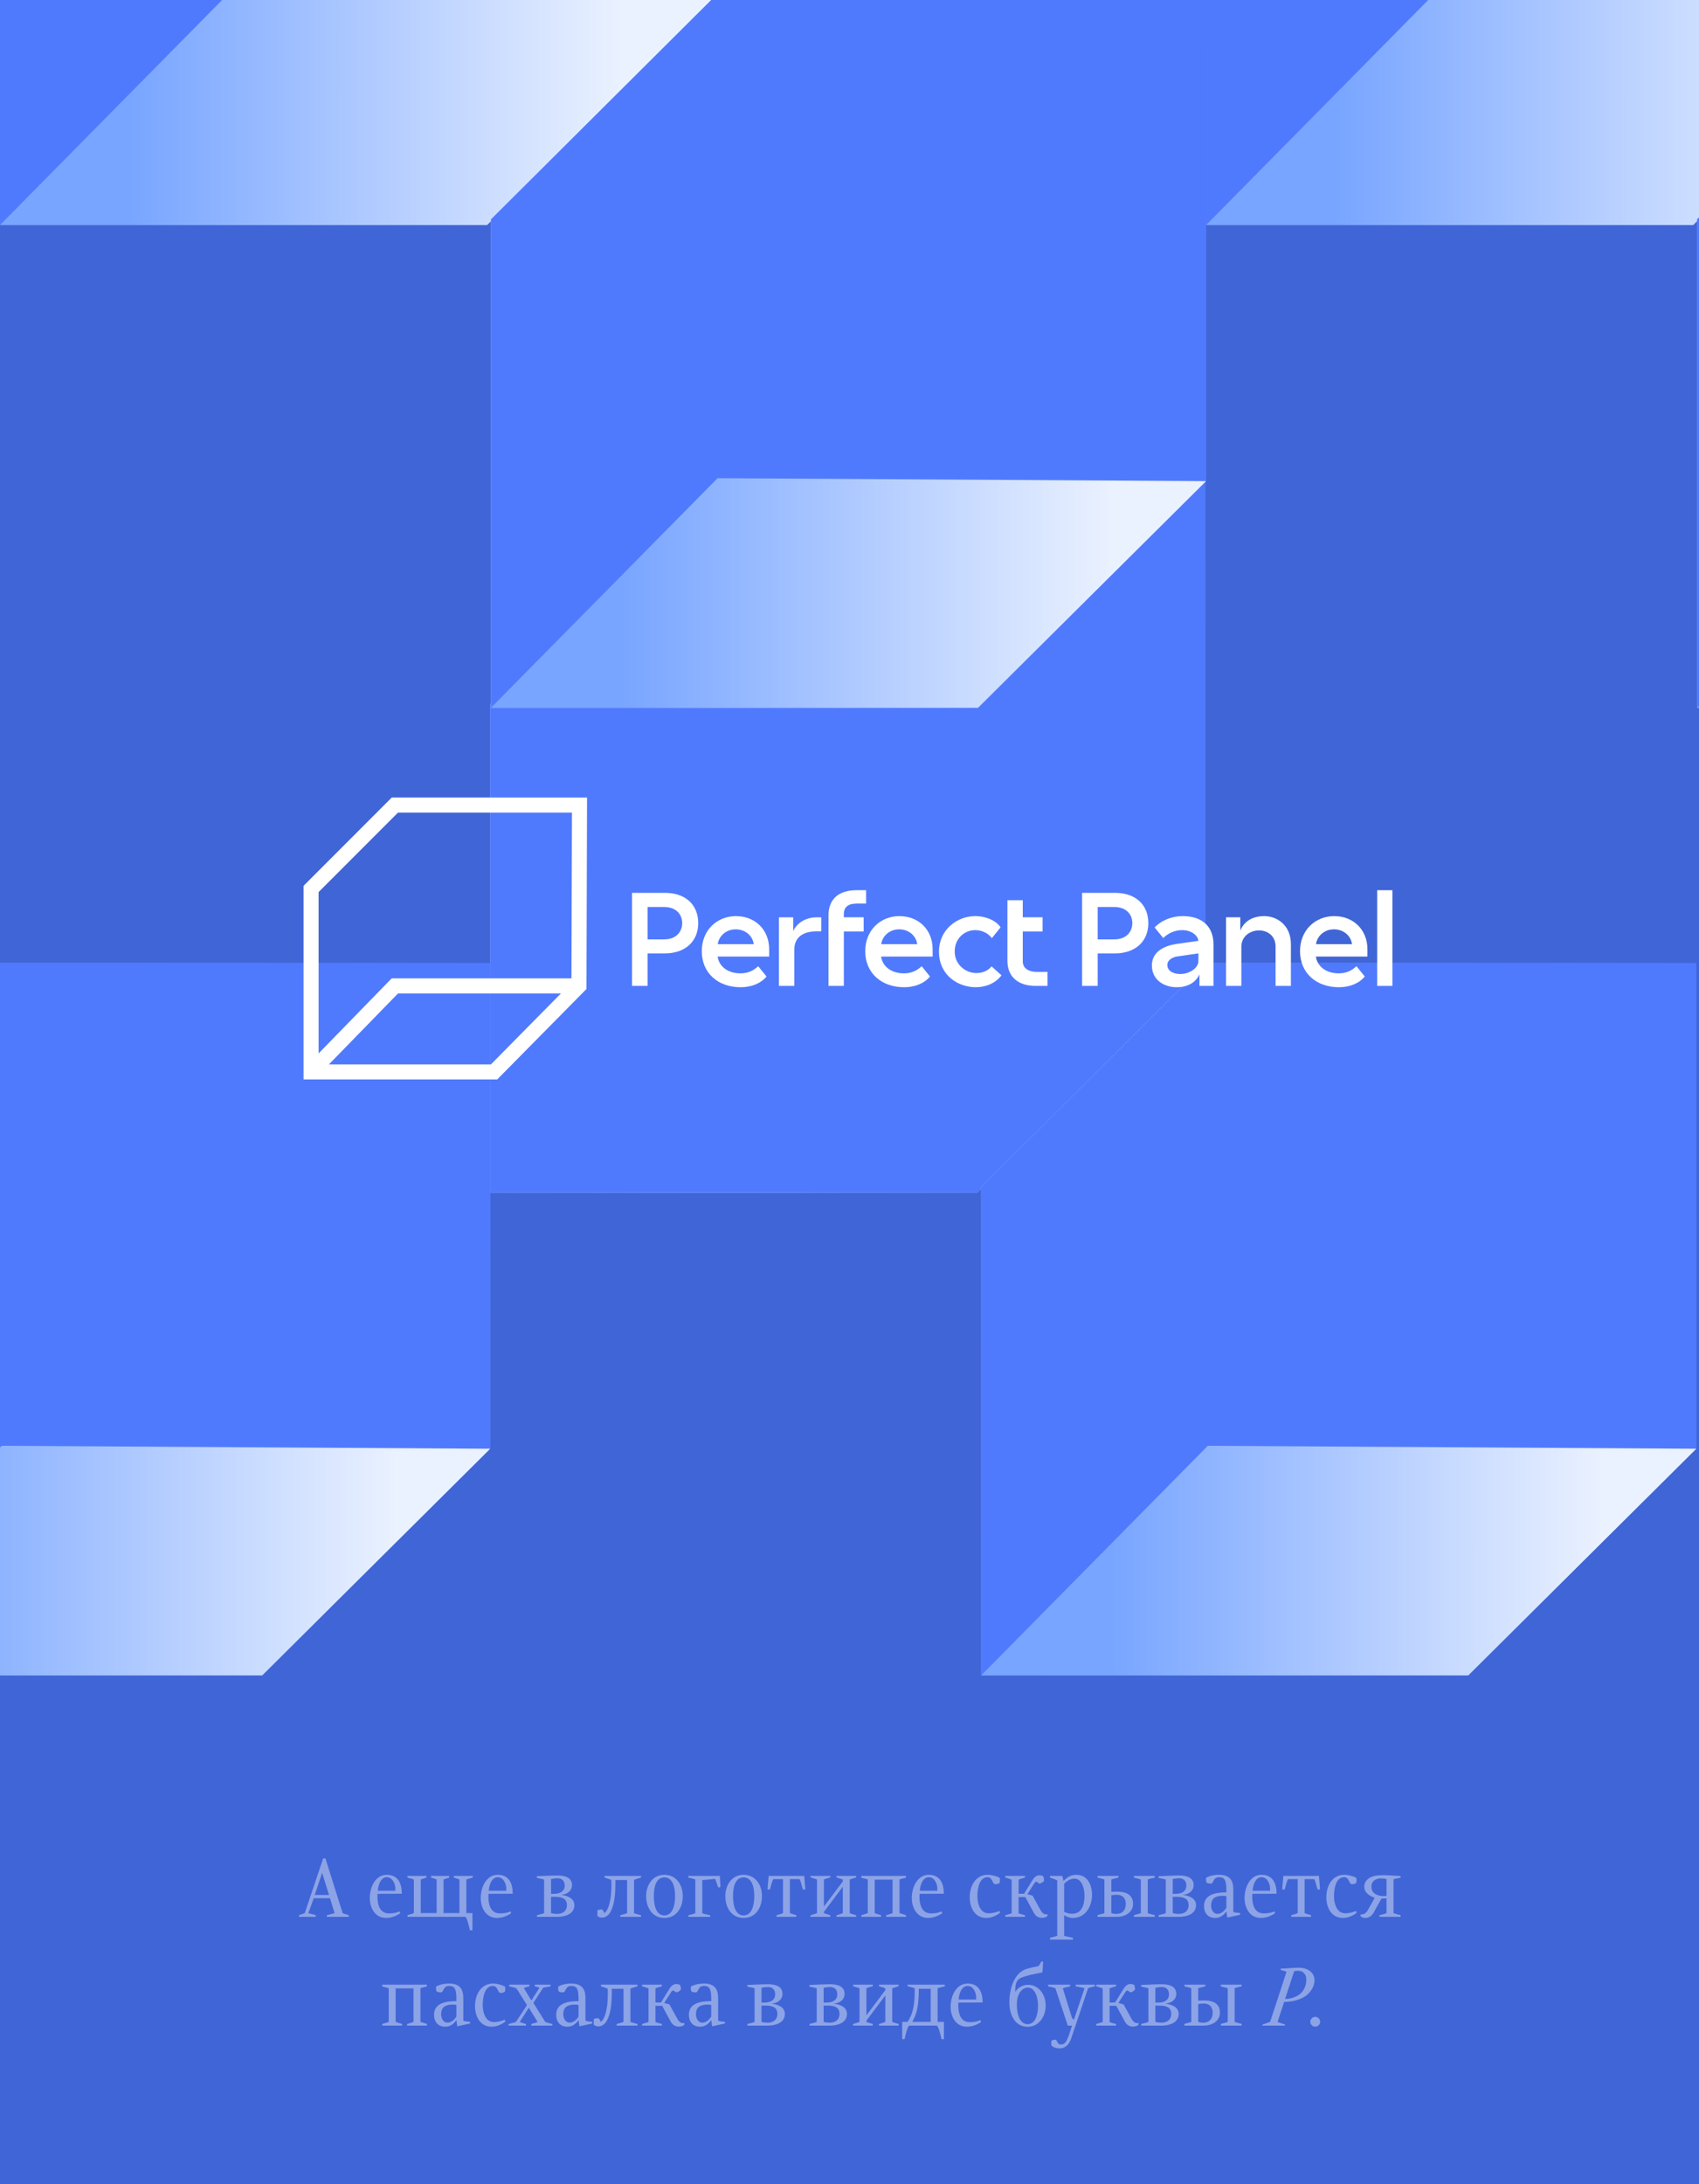 <svg width="375" height="482" viewBox="0 0 375 482" fill="none" xmlns="http://www.w3.org/2000/svg">
<rect x="0" y="0" width="375" height="482" fill="#333333" stroke="none"/>
<g clip-path="url(#clip0_437_227)">
<rect width="375" height="482" fill="#4065D6"/>
<path d="M107.507 49.66L157.835 -0.461L157.835 -107.525L49.61 -107.525L0 -58.119L0 49.66L107.507 49.66Z" fill="url(#paint0_angular_437_227)"/>
<path d="M107.507 49.66L157.835 -0.461L157.835 -107.525L49.61 -107.525L0 -58.119L0 49.66L107.507 49.66Z" fill="#507AFD"/>
<path d="M50.014 -1.001L157.835 -0.352L107.497 49.662H0L50.014 -1.001Z" fill="url(#paint1_linear_437_227)"/>
<path d="M373.712 49.66L424.04 -0.461L424.04 -107.525L315.815 -107.525L266.205 -58.119L266.205 49.66L373.712 49.66Z" fill="url(#paint2_angular_437_227)"/>
<path d="M373.712 49.66L424.04 -0.461L424.04 -107.525L315.815 -107.525L266.205 -58.119L266.205 49.66L373.712 49.66Z" fill="#507AFD"/>
<path d="M316.219 -1.001L424.04 -0.352L373.702 49.662H266.205L316.219 -1.001Z" fill="url(#paint3_linear_437_227)"/>
<path d="M215.712 263.186L266.04 213.065L266.04 106L157.815 106L108.205 155.406L108.205 263.186L215.712 263.186Z" fill="url(#paint4_angular_437_227)"/>
<path d="M215.712 263.186L266.04 213.065L266.04 106L157.815 106L108.205 155.406L108.205 263.186L215.712 263.186Z" fill="#507AFD"/>
<path d="M215.877 156.184L266.205 106.063L266.205 -1.002L157.98 -1.002L108.37 48.404L108.37 156.184L215.877 156.184Z" fill="url(#paint5_angular_437_227)"/>
<path d="M215.877 156.184L266.205 106.063L266.205 -1.002L157.98 -1.002L108.37 48.404L108.37 156.184L215.877 156.184Z" fill="#507AFD"/>
<path d="M158.384 105.521L266.205 106.171L215.867 156.185H108.37L158.384 105.521Z" fill="url(#paint6_linear_437_227)"/>
<path d="M57.877 369.709L108.205 319.588L108.205 212.524L-0.02 212.524L-49.63 261.929L-49.63 369.709L57.877 369.709Z" fill="url(#paint7_angular_437_227)"/>
<path d="M57.877 369.709L108.205 319.588L108.205 212.524L-0.02 212.524L-49.63 261.929L-49.63 369.709L57.877 369.709Z" fill="#507AFD"/>
<path d="M0.384 319.047L108.205 319.696L57.867 369.71H-49.63L0.384 319.047Z" fill="url(#paint8_linear_437_227)"/>
<path d="M482.082 156.184L532.411 106.063L532.411 -1.002L424.186 -1.002L374.576 48.404L374.576 156.184L482.082 156.184Z" fill="url(#paint9_angular_437_227)"/>
<path d="M482.082 156.184L532.411 106.063L532.411 -1.002L424.186 -1.002L374.576 48.404L374.576 156.184L482.082 156.184Z" fill="#507AFD"/>
<path d="M424.589 105.521L532.411 106.171L482.072 156.185H374.576L424.589 105.521Z" fill="url(#paint10_linear_437_227)"/>
<path d="M324.082 369.709L374.411 319.588L374.411 212.524L266.186 212.524L216.576 261.929L216.576 369.709L324.082 369.709Z" fill="url(#paint11_angular_437_227)"/>
<path d="M324.082 369.709L374.411 319.588L374.411 212.524L266.186 212.524L216.576 261.929L216.576 369.709L324.082 369.709Z" fill="#507AFD"/>
<path d="M266.589 319.047L374.411 319.696L324.072 369.71H216.576L266.589 319.047Z" fill="url(#paint12_linear_437_227)"/>
<rect x="180.694" y="67.562" width="1.725" height="2.803" fill="#507AFD"/>
<path d="M146.754 197.028H139.491V217.564H142.932V210.389H146.754C151.158 210.389 154.105 207.822 154.105 203.709C154.105 199.595 151.246 197.028 146.754 197.028ZM146.579 207.296H142.934V200.149H146.579C149.292 200.149 150.575 201.841 150.575 203.709C150.575 205.576 149.292 207.296 146.579 207.296Z" fill="white"/>
<path d="M162.447 202.162C158.217 202.162 154.892 205.313 154.892 209.891C154.892 214.704 158.451 217.855 163.468 217.855C165.86 217.855 167.93 217.008 169.185 215.492L167.347 213.218C166.414 214.093 165.218 214.793 163.44 214.793C160.581 214.793 158.685 213.218 158.393 211.09H169.768V209.486C169.768 205.14 166.647 202.165 162.447 202.165V202.162ZM158.421 208.346C158.625 206.742 160.084 205.078 162.389 205.078C164.373 205.078 166.122 206.392 166.356 208.346H158.423H158.421Z" fill="white"/>
<path d="M175.077 205.459V202.426H171.926V217.564H175.31V209.601C175.31 207.062 176.943 205.517 180.298 205.517H181.261V202.426H180.298C177.586 202.426 175.806 203.885 175.077 205.459Z" fill="white"/>
<path d="M189.049 196.444C185.111 196.444 182.865 198.428 182.865 201.957V217.562H186.248V205.545H190.624V202.424H186.248V201.723C186.248 200.178 187.211 199.389 189.107 199.389H191.162V196.442H189.049V196.444Z" fill="white"/>
<path d="M198.529 202.162C194.299 202.162 190.974 205.313 190.974 209.891C190.974 214.704 194.533 217.855 199.55 217.855C201.942 217.855 204.013 217.008 205.268 215.492L203.43 213.218C202.497 214.093 201.3 214.793 199.522 214.793C196.663 214.793 194.767 213.218 194.475 211.09H205.85V209.486C205.85 205.14 202.729 202.165 198.529 202.165V202.162ZM194.504 208.346C194.708 206.742 196.167 205.078 198.471 205.078C200.455 205.078 202.205 206.392 202.439 208.346H194.505H194.504Z" fill="white"/>
<path d="M215.534 214.734C213.114 214.734 210.721 212.868 210.721 209.979C210.721 207.09 212.851 205.254 215.272 205.254C216.817 205.254 218.247 206.041 218.917 207.034L220.843 204.642C220.026 203.329 217.838 202.162 215.242 202.162C211.304 202.162 207.25 205.108 207.25 210.007C207.25 215.2 211.422 217.853 215.388 217.853C217.634 217.853 219.764 216.948 221.047 215.228L218.859 213.245C218.188 214.119 216.963 214.732 215.534 214.732V214.734Z" fill="white"/>
<path d="M225.744 212.137V205.545H230.12V202.424H225.744V198.661H222.36V212.049C222.36 215.695 224.899 217.563 228.544 217.563H231.199V214.472H228.895C226.999 214.472 225.744 213.685 225.744 212.137Z" fill="white"/>
<path d="M246.103 197.028H238.84V217.564H242.282V210.389H246.103C250.508 210.389 253.454 207.822 253.454 203.709C253.454 199.595 250.596 197.028 246.103 197.028ZM245.929 207.296H242.283V200.149H245.929C248.642 200.149 249.925 201.841 249.925 203.709C249.925 205.576 248.642 207.296 245.929 207.296Z" fill="white"/>
<path d="M261.038 202.162C258.762 202.162 256.371 203.036 254.854 204.67L256.75 207.004C257.8 205.953 259.288 205.254 260.922 205.254C262.963 205.254 264.393 206.421 264.509 207.617L259.608 208.317C257.246 208.668 254.241 209.863 254.241 213.042C254.241 216.221 256.896 217.855 259.725 217.855C261.913 217.855 263.837 216.98 264.741 215.026V217.564H267.833V208.347C267.833 204.672 265.558 202.163 261.036 202.163L261.038 202.162ZM264.509 212.079C264.509 213.683 262.439 214.938 260.541 214.938C258.908 214.938 257.654 214.237 257.654 212.954C257.654 211.671 259.142 211.146 259.842 211.058L264.509 210.387V212.079Z" fill="white"/>
<path d="M279.035 202.162C276.759 202.162 274.689 203.095 273.756 205.341V202.424H270.605V217.562H273.988V208.958C273.988 206.45 276.118 205.313 277.896 205.313C279.674 205.313 281.542 206.45 281.542 208.872V217.564H284.925V208.375C284.925 204.117 281.834 202.162 279.033 202.162H279.035Z" fill="white"/>
<path d="M294.494 202.162C290.264 202.162 286.939 205.313 286.939 209.891C286.939 214.704 290.498 217.855 295.515 217.855C297.907 217.855 299.978 217.008 301.233 215.492L299.395 213.218C298.462 214.093 297.265 214.793 295.487 214.793C292.628 214.793 290.732 213.218 290.44 211.09H301.815V209.486C301.815 205.14 298.694 202.165 294.494 202.165V202.162ZM290.468 208.346C290.673 206.742 292.132 205.078 294.436 205.078C296.42 205.078 298.17 206.392 298.404 208.346H290.47H290.468Z" fill="white"/>
<path d="M307.33 196.444H303.975V217.563H307.33V196.444Z" fill="white"/>
<path d="M86.463 176L67 195.481V238.203H109.745L129.444 218.248L129.573 176.002H86.463V176ZM87.839 179.32H126.241L126.13 215.904H86.452L70.32 232.461V196.856L87.839 179.322V179.32ZM108.355 234.883H72.596L87.853 219.224H123.814L108.357 234.883H108.355Z" fill="white"/>
<path opacity="0.4" d="M291.381 446.151C291.381 446.746 290.888 447.238 290.293 447.238C289.698 447.238 289.205 446.746 289.205 446.151C289.205 445.556 289.698 445.062 290.293 445.062C290.888 445.062 291.381 445.556 291.381 446.151Z" fill="white"/>
<path opacity="0.4" d="M290.134 437.055C290.134 438.415 289.114 439.979 287.788 440.71C286.496 441.441 284.915 441.764 283.436 441.764L281.991 446.167C281.974 446.235 283.606 446.728 283.623 446.779C283.64 446.813 283.623 447 283.538 447H278.591C278.54 447 278.642 446.83 278.676 446.779C278.71 446.728 280.325 446.218 280.342 446.167L283.946 435.151C283.98 435.032 282.654 434.743 282.654 434.675C282.654 434.556 282.688 434.437 282.739 434.42C283.98 434.386 285.204 434.233 286.564 434.216C287.669 434.216 288.57 434.488 289.199 435.015C289.794 435.508 290.134 436.137 290.134 437.055ZM288.332 436.868C288.332 436.188 288.094 435.644 287.686 435.287C287.38 435.032 286.989 434.896 286.445 434.896C286.122 434.896 285.884 434.947 285.646 434.998L283.64 441.118C285 441.118 286.173 440.625 286.904 440.047C287.822 439.316 288.332 438.058 288.332 436.868Z" fill="white"/>
<path opacity="0.4" d="M274.02 447H269.498C269.447 447 269.447 446.643 269.498 446.609C269.549 446.575 270.977 446.252 270.977 446.167V438.789C270.977 438.67 269.566 438.398 269.498 438.347C269.413 438.296 269.43 437.956 269.498 437.956H274.02C274.088 437.956 274.071 438.33 274.02 438.347C273.969 438.364 272.507 438.653 272.507 438.789V446.167C272.507 446.269 273.969 446.575 274.02 446.609C274.071 446.643 274.071 447 274.02 447ZM269.26 444.127C269.26 446.099 267.407 447 265.707 447H261.457C261.389 447 261.389 446.66 261.457 446.609C261.525 446.558 262.936 446.252 262.936 446.167V438.789C262.936 438.67 261.508 438.381 261.457 438.347C261.406 438.313 261.389 437.956 261.457 437.956H265.996C266.064 437.956 266.081 438.313 265.996 438.347C265.911 438.381 264.466 438.67 264.466 438.789V441.475C264.959 441.458 265.231 441.441 265.707 441.441C266.523 441.441 267.849 441.526 268.631 442.342C269.005 442.733 269.26 443.311 269.26 444.127ZM267.662 444.144C267.662 443.566 267.492 443.107 267.237 442.784C266.88 442.325 266.319 442.121 265.622 442.121C265.231 442.121 264.857 442.172 264.466 442.24V446.15C264.738 446.303 265.214 446.354 265.605 446.354C266.914 446.354 267.662 445.47 267.662 444.144Z" fill="white"/>
<path opacity="0.4" d="M260.154 444.416C260.154 446.439 258.029 447 256.363 447H251.96C251.858 447 251.858 446.643 251.96 446.609C252.283 446.524 253.473 446.269 253.473 446.15V438.806C253.473 438.687 252.487 438.551 251.943 438.415C251.892 438.415 251.858 438.313 251.858 438.228C251.858 438.126 251.875 438.024 251.926 438.024C253.235 437.973 255.139 437.871 256.516 437.871C258.301 437.871 259.627 438.449 259.627 439.979C259.627 441.339 258.454 442.07 257.196 442.155C258.454 442.291 260.154 442.818 260.154 444.416ZM258.012 440.098C258.012 438.908 257.264 438.483 256.38 438.483C256.057 438.483 255.513 438.534 255.003 438.67V441.917H255.7C257.026 441.917 258.012 441.339 258.012 440.098ZM258.505 444.416C258.505 443.005 257.485 442.58 255.87 442.58H255.003V446.167C255.36 446.303 256.091 446.354 256.363 446.354C257.57 446.354 258.505 445.708 258.505 444.416Z" fill="white"/>
<path opacity="0.4" d="M243.379 446.184V438.806C243.022 438.619 242.155 438.398 242.002 438.33C241.9 438.279 241.9 438.024 242.002 437.956H246.286C246.354 438.024 246.388 438.262 246.286 438.33C246.201 438.381 244.977 438.687 244.909 438.806V441.9H246.116L247.85 439.095C248.224 438.483 248.666 437.82 249.533 437.82C249.839 437.82 250.111 437.905 250.349 438.024C250.349 438.024 250.536 438.585 250.536 438.976C250.502 439.214 249.907 439.639 249.516 439.639C249.227 439.639 249.108 439.265 248.853 439.265C248.666 439.265 248.581 439.299 248.343 439.656L246.847 442.002L248.003 442.325L249.737 445.487C250.009 445.98 250.383 446.303 250.604 446.388C250.723 446.439 250.825 446.456 250.961 446.456C251.046 446.456 251.148 446.422 251.233 446.388C251.335 446.456 251.301 446.762 251.233 446.864C251.165 446.966 250.638 447.221 250.128 447.221C249.329 447.221 248.7 446.898 248.258 446.082L246.388 442.631H244.909V446.184C244.977 446.252 245.198 446.354 246.286 446.626C246.371 446.643 246.354 446.966 246.286 447H242.002C241.951 446.983 241.934 446.677 242.002 446.626C242.478 446.456 243.328 446.269 243.379 446.184Z" fill="white"/>
<path opacity="0.4" d="M237.464 437.956H241.612C241.714 437.956 241.697 438.33 241.612 438.347C241.527 438.364 240.184 438.636 240.15 438.789L236.427 449.839C235.951 451.233 235.05 452.032 233.911 452.032C232.755 452.032 232.194 451.522 232.109 451.437C232.058 451.386 232.024 451.114 232.024 450.859C232.024 450.621 232.058 450.366 232.109 450.315C232.194 450.213 232.5 450.111 232.806 450.111C232.874 450.111 232.942 450.128 232.993 450.128C233.384 450.179 233.282 451.165 234.166 451.165C235.067 451.165 235.424 450.536 235.985 448.938C236.172 448.411 236.359 447.748 236.614 447H235.679L232.959 438.789C232.891 438.653 231.888 438.483 231.378 438.347C231.293 438.33 231.31 437.956 231.378 437.956H236.155C236.24 437.956 236.223 438.33 236.155 438.347C236.087 438.364 234.557 438.687 234.591 438.789C234.591 438.789 236.393 444.654 236.546 445.096C236.75 445.657 237.039 445.657 237.039 445.657L239.368 438.789C239.402 438.67 237.532 438.364 237.464 438.347C237.396 438.33 237.379 437.973 237.464 437.956Z" fill="white"/>
<path opacity="0.4" d="M230.811 442.597C230.811 443.872 230.352 445.198 229.502 446.099C228.839 446.813 227.938 447.255 226.816 447.255C225.728 447.255 224.81 446.83 224.147 446.099C223.263 445.13 222.787 443.617 222.787 441.883C222.787 438.653 223.943 435.134 226.833 434.403C227.836 434.148 227.989 434.114 229.06 433.91C229.4 433.842 229.638 433.162 229.808 432.907C229.876 432.805 230.216 432.822 230.216 432.907C230.216 432.907 230.165 435.236 230.029 435.27C229.604 435.355 227.887 435.661 226.629 436.018C224.691 436.579 224.079 436.885 224.079 439.554C224.793 438.415 225.983 437.99 226.901 437.99C229.383 437.99 230.811 440.285 230.811 442.597ZM229.111 442.597C229.111 441.186 228.635 438.619 226.85 438.619C225.898 438.619 225.201 439.333 224.81 440.217C224.555 440.829 224.436 441.611 224.436 442.393C224.436 443.464 224.64 444.807 225.116 445.589C225.507 446.252 226.051 446.677 226.816 446.677C227.547 446.677 228.057 446.303 228.397 445.759C228.975 444.858 229.111 443.498 229.111 442.597Z" fill="white"/>
<path opacity="0.4" d="M216.886 441.9L211.531 441.917C211.531 441.917 211.497 442.495 211.514 442.835C211.582 444.552 212.143 446.235 214.047 446.235C214.965 446.235 215.611 446.133 216.342 445.81C216.512 445.81 216.512 446.167 216.478 446.252C215.747 446.711 214.727 447.238 213.401 447.238C210.936 447.238 209.814 444.977 209.814 442.835C209.814 440.557 210.987 437.718 213.571 437.718C216.019 437.718 216.886 439.571 216.886 441.9ZM215.458 440.778C215.458 439.758 214.846 438.245 213.571 438.245C212.177 438.245 211.65 440.115 211.599 441.237H215.441L215.458 440.778Z" fill="white"/>
<path opacity="0.4" d="M208.494 438.347C208.239 438.415 206.947 438.687 206.947 438.789V446.167H208.341V449.924C208.341 450.009 207.797 450.043 207.78 449.924C207.712 449.567 207.168 447 206.709 447H200.725C200.334 447 199.722 449.567 199.688 449.924C199.671 450.043 199.127 450.009 199.127 449.924V446.167H200.3C200.98 445.249 201.405 444.025 201.626 442.869C201.881 441.526 201.881 440.268 201.881 439.367V438.789C201.881 438.687 200.776 438.466 200.368 438.313C200.283 438.279 200.283 437.956 200.368 437.956H208.494C208.579 437.956 208.579 438.33 208.494 438.347ZM205.417 446.167V438.874H202.799V439.01C202.799 440.132 202.765 441.628 202.493 443.09C202.289 444.195 201.898 445.249 201.354 446.167H205.417Z" fill="white"/>
<path opacity="0.4" d="M198.309 447H194.042C193.974 447 193.974 446.643 194.042 446.626C194.11 446.609 195.402 446.252 195.402 446.15V440.353L191.237 445.895V446.15C191.237 446.235 192.529 446.592 192.597 446.626C192.665 446.66 192.665 447 192.597 447H188.33C188.262 447 188.228 446.677 188.33 446.626C188.449 446.575 189.707 446.235 189.707 446.15V438.789C189.707 438.687 188.415 438.364 188.33 438.313C188.245 438.262 188.262 437.956 188.33 437.956H192.597C192.699 437.956 192.682 438.296 192.597 438.313C192.512 438.33 191.237 438.67 191.237 438.789V444.722L195.402 439.18V438.789C195.402 438.721 194.127 438.347 194.042 438.313C193.957 438.279 193.974 437.956 194.042 437.956H198.309C198.394 437.956 198.36 438.296 198.309 438.313C198.19 438.364 196.932 438.721 196.932 438.789V446.15C196.932 446.252 198.241 446.592 198.309 446.626C198.377 446.66 198.36 447 198.309 447Z" fill="white"/>
<path opacity="0.4" d="M186.941 444.416C186.941 446.439 184.816 447 183.15 447H178.747C178.645 447 178.645 446.643 178.747 446.609C179.07 446.524 180.26 446.269 180.26 446.15V438.806C180.26 438.687 179.274 438.551 178.73 438.415C178.679 438.415 178.646 438.313 178.646 438.228C178.646 438.126 178.663 438.024 178.714 438.024C180.023 437.973 181.926 437.871 183.303 437.871C185.088 437.871 186.415 438.449 186.415 439.979C186.415 441.339 185.242 442.07 183.984 442.155C185.242 442.291 186.941 442.818 186.941 444.416ZM184.799 440.098C184.799 438.908 184.051 438.483 183.167 438.483C182.844 438.483 182.3 438.534 181.79 438.67V441.917H182.488C183.814 441.917 184.799 441.339 184.799 440.098ZM185.292 444.416C185.292 443.005 184.273 442.58 182.658 442.58H181.79V446.167C182.147 446.303 182.878 446.354 183.15 446.354C184.357 446.354 185.292 445.708 185.292 444.416Z" fill="white"/>
<path opacity="0.4" d="M173.229 444.416C173.229 446.439 171.104 447 169.438 447H165.035C164.933 447 164.933 446.643 165.035 446.609C165.358 446.524 166.548 446.269 166.548 446.15V438.806C166.548 438.687 165.562 438.551 165.018 438.415C164.967 438.415 164.933 438.313 164.933 438.228C164.933 438.126 164.95 438.024 165.001 438.024C166.31 437.973 168.214 437.871 169.591 437.871C171.376 437.871 172.702 438.449 172.702 439.979C172.702 441.339 171.529 442.07 170.271 442.155C171.529 442.291 173.229 442.818 173.229 444.416ZM171.087 440.098C171.087 438.908 170.339 438.483 169.455 438.483C169.132 438.483 168.588 438.534 168.078 438.67V441.917H168.775C170.101 441.917 171.087 441.339 171.087 440.098ZM171.58 444.416C171.58 443.005 170.56 442.58 168.945 442.58H168.078V446.167C168.435 446.303 169.166 446.354 169.438 446.354C170.645 446.354 171.58 445.708 171.58 444.416Z" fill="white"/>
<path opacity="0.4" d="M159.986 446.541L157.181 447.153L156.977 445.793C156.365 446.66 155.6 447.238 154.529 447.238C152.914 447.238 152.047 446.167 152.047 444.603C152.047 441.968 154.784 441.594 156.977 441.594V441.271C156.977 439.401 156.841 438.245 155.43 438.245C153.9 438.245 154.308 439.673 153.509 439.673C153.169 439.673 152.676 439.554 152.574 439.401C152.472 439.248 152.438 438.415 152.523 438.364C152.608 438.313 153.594 437.718 155.379 437.718C157.725 437.718 158.507 438.942 158.507 440.897V445.844C158.694 446.133 159.901 446.116 159.952 446.15C160.003 446.184 160.054 446.473 159.986 446.541ZM156.977 445.011V442.444C156.756 442.376 156.45 442.359 156.195 442.359C154.597 442.359 153.611 442.886 153.611 444.484C153.611 445.283 154.002 446.337 155.022 446.337C155.821 446.337 156.501 445.759 156.977 445.011Z" fill="white"/>
<path opacity="0.4" d="M143.139 446.184V438.806C142.782 438.619 141.915 438.398 141.762 438.33C141.66 438.279 141.66 438.024 141.762 437.956H146.046C146.114 438.024 146.148 438.262 146.046 438.33C145.961 438.381 144.737 438.687 144.669 438.806V441.9H145.876L147.61 439.095C147.984 438.483 148.426 437.82 149.293 437.82C149.599 437.82 149.871 437.905 150.109 438.024C150.109 438.024 150.296 438.585 150.296 438.976C150.262 439.214 149.667 439.639 149.276 439.639C148.987 439.639 148.868 439.265 148.613 439.265C148.426 439.265 148.341 439.299 148.103 439.656L146.607 442.002L147.763 442.325L149.497 445.487C149.769 445.98 150.143 446.303 150.364 446.388C150.483 446.439 150.585 446.456 150.721 446.456C150.806 446.456 150.908 446.422 150.993 446.388C151.095 446.456 151.061 446.762 150.993 446.864C150.925 446.966 150.398 447.221 149.888 447.221C149.089 447.221 148.46 446.898 148.018 446.082L146.148 442.631H144.669V446.184C144.737 446.252 144.958 446.354 146.046 446.626C146.131 446.643 146.114 446.966 146.046 447H141.762C141.711 446.983 141.694 446.677 141.762 446.626C142.238 446.456 143.088 446.269 143.139 446.184Z" fill="white"/>
<path opacity="0.4" d="M140.663 447H136.141C136.09 447 136.09 446.66 136.141 446.626C136.192 446.592 137.62 446.269 137.62 446.15V438.874H135.036V439.452C135.036 440.931 135.002 443.43 134.254 445.266C133.914 446.099 133.455 446.745 132.775 447.034C132.537 447.136 132.333 447.17 132.078 447.17C131.755 447.17 131.313 447.034 131.058 446.813V445.555C131.33 445.419 131.704 445.368 132.01 445.368C132.231 445.368 132.469 445.81 132.571 446.167C132.996 445.912 133.302 445.402 133.54 444.688C134.033 443.192 134.152 441.56 134.152 439.826C134.152 439.282 134.135 438.891 134.118 438.874C134.033 438.755 132.775 438.398 132.673 438.33C132.605 438.279 132.605 437.956 132.673 437.956H140.663C140.748 437.956 140.714 438.296 140.663 438.33C140.527 438.398 139.15 438.755 139.15 438.874V446.15C139.15 446.269 140.595 446.575 140.663 446.626C140.731 446.677 140.714 447 140.663 447Z" fill="white"/>
<path opacity="0.4" d="M130.701 446.541L127.896 447.153L127.692 445.793C127.08 446.66 126.315 447.238 125.244 447.238C123.629 447.238 122.762 446.167 122.762 444.603C122.762 441.968 125.499 441.594 127.692 441.594V441.271C127.692 439.401 127.556 438.245 126.145 438.245C124.615 438.245 125.023 439.673 124.224 439.673C123.884 439.673 123.391 439.554 123.289 439.401C123.187 439.248 123.153 438.415 123.238 438.364C123.323 438.313 124.309 437.718 126.094 437.718C128.44 437.718 129.222 438.942 129.222 440.897V445.844C129.409 446.133 130.616 446.116 130.667 446.15C130.718 446.184 130.769 446.473 130.701 446.541ZM127.692 445.011V442.444C127.471 442.376 127.165 442.359 126.91 442.359C125.312 442.359 124.326 442.886 124.326 444.484C124.326 445.283 124.717 446.337 125.737 446.337C126.536 446.337 127.216 445.759 127.692 445.011Z" fill="white"/>
<path opacity="0.4" d="M121.856 447H117.317C117.249 447 117.232 446.66 117.317 446.626C117.402 446.592 118.711 446.269 118.643 446.167L116.722 443.056L114.733 446.15C114.665 446.252 116.008 446.609 116.059 446.626C116.11 446.643 116.127 447 116.059 447H112.319C112.217 447.017 112.217 446.66 112.319 446.626C112.421 446.592 113.815 446.269 113.9 446.15L116.314 442.478L114.019 438.823C113.9 438.636 112.591 438.398 112.438 438.347C112.37 438.33 112.353 437.956 112.438 437.956H116.824C116.909 437.956 116.892 438.33 116.824 438.347C116.399 438.432 115.668 438.602 115.668 438.755C115.651 438.789 117.283 441.441 117.283 441.441L119.051 438.687C119.051 438.568 118.15 438.364 118.082 438.347C118.014 438.33 117.997 437.956 118.082 437.956H121.482C121.55 437.973 121.567 438.313 121.482 438.347C121.397 438.381 119.952 438.551 119.85 438.704L117.725 441.985L120.343 446.167C120.411 446.286 121.771 446.592 121.856 446.626C121.941 446.66 121.941 447 121.856 447Z" fill="white"/>
<path opacity="0.4" d="M111.339 445.725C111.475 445.674 111.577 446.099 111.475 446.167C110.71 446.711 109.724 447.238 108.534 447.238C107.378 447.238 106.511 446.796 105.899 446.048C105.168 445.164 104.845 443.872 104.845 442.682C104.845 440.251 106.086 437.718 108.806 437.718C109.741 437.718 110.948 438.058 111.458 438.398C111.56 438.466 111.526 439.384 111.424 439.52C111.288 439.69 110.795 439.792 110.506 439.792C110.047 439.792 109.945 439.163 109.639 438.721C109.469 438.466 109.197 438.245 108.806 438.245C107.038 438.245 106.545 440.54 106.545 442.495C106.545 443.447 106.8 444.807 107.48 445.538C107.854 445.946 108.364 446.218 109.078 446.218C109.877 446.218 110.676 445.98 111.339 445.725Z" fill="white"/>
<path opacity="0.4" d="M103.74 446.541L100.935 447.153L100.731 445.793C100.119 446.66 99.354 447.238 98.283 447.238C96.668 447.238 95.801 446.167 95.801 444.603C95.801 441.968 98.538 441.594 100.731 441.594V441.271C100.731 439.401 100.595 438.245 99.184 438.245C97.654 438.245 98.062 439.673 97.263 439.673C96.923 439.673 96.43 439.554 96.328 439.401C96.226 439.248 96.192 438.415 96.277 438.364C96.362 438.313 97.348 437.718 99.133 437.718C101.479 437.718 102.261 438.942 102.261 440.897V445.844C102.448 446.133 103.655 446.116 103.706 446.15C103.757 446.184 103.808 446.473 103.74 446.541ZM100.731 445.011V442.444C100.51 442.376 100.204 442.359 99.949 442.359C98.351 442.359 97.365 442.886 97.365 444.484C97.365 445.283 97.756 446.337 98.776 446.337C99.575 446.337 100.255 445.759 100.731 445.011Z" fill="white"/>
<path opacity="0.4" d="M94.212 447H89.894C89.809 447 89.843 446.643 89.894 446.626C89.945 446.609 91.271 446.235 91.271 446.15V438.789H87.327V446.15C87.327 446.218 88.636 446.592 88.704 446.626C88.772 446.66 88.755 447 88.704 447H84.403C84.352 447 84.352 446.643 84.403 446.626C84.454 446.609 85.797 446.218 85.797 446.15V438.789C85.797 438.653 84.505 438.449 84.42 438.381C84.335 438.313 84.335 437.956 84.42 437.956H94.161C94.28 437.956 94.263 438.33 94.161 438.381C94.059 438.432 92.801 438.636 92.801 438.789C92.801 439.01 92.801 446.405 92.801 446.15C92.801 446.201 94.161 446.575 94.212 446.626C94.263 446.677 94.263 447 94.212 447Z" fill="white"/>
<path opacity="0.4" d="M309.107 423H304.5C304.432 423 304.415 422.677 304.5 422.626C304.585 422.575 306.03 422.286 306.03 422.15V418.903C305.741 418.937 305.197 418.971 304.908 418.971L303.259 421.946C302.783 422.813 302.205 423.238 301.287 423.238C301.049 423.238 300.794 423.17 300.624 423.068C300.471 422.983 300.318 422.847 300.267 422.762C300.267 422.66 300.318 422.473 300.352 422.439C300.386 422.439 300.488 422.456 300.556 422.456C300.76 422.456 301.032 422.405 301.236 422.252C301.457 422.099 301.678 421.895 301.814 421.657C302.239 420.926 303.242 419.158 303.429 418.784C303.038 418.665 302.477 418.427 302.001 418.053C301.508 417.662 301.117 417.118 301.117 416.319C301.117 415.316 301.797 414.398 303.208 414.007C303.803 413.837 304.823 413.803 305.486 413.803C306.37 413.803 308.767 413.956 309.107 413.99C309.158 413.99 309.175 414.33 309.107 414.364C309.005 414.415 307.577 414.619 307.577 414.738V422.15C307.577 422.252 309.056 422.592 309.107 422.626C309.158 422.66 309.175 423 309.107 423ZM306.03 418.376V414.67C305.741 414.585 305.214 414.517 304.772 414.517C303.905 414.517 302.698 414.925 302.698 416.319C302.698 416.948 302.885 417.373 303.208 417.679C303.735 418.189 304.568 418.41 305.418 418.41C305.605 418.41 305.843 418.393 306.03 418.376Z" fill="white"/>
<path opacity="0.4" d="M299.235 421.725C299.371 421.674 299.473 422.099 299.371 422.167C298.606 422.711 297.62 423.238 296.43 423.238C295.274 423.238 294.407 422.796 293.795 422.048C293.064 421.164 292.741 419.872 292.741 418.682C292.741 416.251 293.982 413.718 296.702 413.718C297.637 413.718 298.844 414.058 299.354 414.398C299.456 414.466 299.422 415.384 299.32 415.52C299.184 415.69 298.691 415.792 298.402 415.792C297.943 415.792 297.841 415.163 297.535 414.721C297.365 414.466 297.093 414.245 296.702 414.245C294.934 414.245 294.441 416.54 294.441 418.495C294.441 419.447 294.696 420.807 295.376 421.538C295.75 421.946 296.26 422.218 296.974 422.218C297.773 422.218 298.572 421.98 299.235 421.725Z" fill="white"/>
<path opacity="0.4" d="M291.116 413.956L291.354 416.897C291.371 416.999 290.827 416.982 290.793 416.897C290.606 416.387 290.266 414.67 290.011 414.67H287.954V422.15C287.954 422.252 289.28 422.575 289.331 422.609C289.382 422.643 289.399 423 289.331 423H285.047C284.979 423 284.979 422.643 285.047 422.609C285.115 422.575 286.424 422.252 286.424 422.15V414.67H284.367C284.112 414.67 283.721 416.387 283.568 416.897C283.551 416.999 283.041 416.999 283.007 416.897L283.262 413.956H291.116Z" fill="white"/>
<path opacity="0.4" d="M281.765 417.9L276.41 417.917C276.41 417.917 276.376 418.495 276.393 418.835C276.461 420.552 277.022 422.235 278.926 422.235C279.844 422.235 280.49 422.133 281.221 421.81C281.391 421.81 281.391 422.167 281.357 422.252C280.626 422.711 279.606 423.238 278.28 423.238C275.815 423.238 274.693 420.977 274.693 418.835C274.693 416.557 275.866 413.718 278.45 413.718C280.898 413.718 281.765 415.571 281.765 417.9ZM280.337 416.778C280.337 415.758 279.725 414.245 278.45 414.245C277.056 414.245 276.529 416.115 276.478 417.237H280.32L280.337 416.778Z" fill="white"/>
<path opacity="0.4" d="M273.69 422.541L270.885 423.153L270.681 421.793C270.069 422.66 269.304 423.238 268.233 423.238C266.618 423.238 265.751 422.167 265.751 420.603C265.751 417.968 268.488 417.594 270.681 417.594V417.271C270.681 415.401 270.545 414.245 269.134 414.245C267.604 414.245 268.012 415.673 267.213 415.673C266.873 415.673 266.38 415.554 266.278 415.401C266.176 415.248 266.142 414.415 266.227 414.364C266.312 414.313 267.298 413.718 269.083 413.718C271.429 413.718 272.211 414.942 272.211 416.897V421.844C272.398 422.133 273.605 422.116 273.656 422.15C273.707 422.184 273.758 422.473 273.69 422.541ZM270.681 421.011V418.444C270.46 418.376 270.154 418.359 269.899 418.359C268.301 418.359 267.315 418.886 267.315 420.484C267.315 421.283 267.706 422.337 268.726 422.337C269.525 422.337 270.205 421.759 270.681 421.011Z" fill="white"/>
<path opacity="0.4" d="M263.989 420.416C263.989 422.439 261.864 423 260.198 423H255.795C255.693 423 255.693 422.643 255.795 422.609C256.118 422.524 257.308 422.269 257.308 422.15V414.806C257.308 414.687 256.322 414.551 255.778 414.415C255.727 414.415 255.693 414.313 255.693 414.228C255.693 414.126 255.71 414.024 255.761 414.024C257.07 413.973 258.974 413.871 260.351 413.871C262.136 413.871 263.462 414.449 263.462 415.979C263.462 417.339 262.289 418.07 261.031 418.155C262.289 418.291 263.989 418.818 263.989 420.416ZM261.847 416.098C261.847 414.908 261.099 414.483 260.215 414.483C259.892 414.483 259.348 414.534 258.838 414.67V417.917H259.535C260.861 417.917 261.847 417.339 261.847 416.098ZM262.34 420.416C262.34 419.005 261.32 418.58 259.705 418.58H258.838V422.167C259.195 422.303 259.926 422.354 260.198 422.354C261.405 422.354 262.34 421.708 262.34 420.416Z" fill="white"/>
<path opacity="0.4" d="M254.845 423H250.323C250.272 423 250.272 422.643 250.323 422.609C250.374 422.575 251.802 422.252 251.802 422.167V414.789C251.802 414.67 250.391 414.398 250.323 414.347C250.238 414.296 250.255 413.956 250.323 413.956H254.845C254.913 413.956 254.896 414.33 254.845 414.347C254.794 414.364 253.332 414.653 253.332 414.789V422.167C253.332 422.269 254.794 422.575 254.845 422.609C254.896 422.643 254.896 423 254.845 423ZM250.085 420.127C250.085 422.099 248.232 423 246.532 423H242.282C242.214 423 242.214 422.66 242.282 422.609C242.35 422.558 243.761 422.252 243.761 422.167V414.789C243.761 414.67 242.333 414.381 242.282 414.347C242.231 414.313 242.214 413.956 242.282 413.956H246.821C246.889 413.956 246.906 414.313 246.821 414.347C246.736 414.381 245.291 414.67 245.291 414.789V417.475C245.784 417.458 246.056 417.441 246.532 417.441C247.348 417.441 248.674 417.526 249.456 418.342C249.83 418.733 250.085 419.311 250.085 420.127ZM248.487 420.144C248.487 419.566 248.317 419.107 248.062 418.784C247.705 418.325 247.144 418.121 246.447 418.121C246.056 418.121 245.682 418.172 245.291 418.24V422.15C245.563 422.303 246.039 422.354 246.43 422.354C247.739 422.354 248.487 421.47 248.487 420.144Z" fill="white"/>
<path opacity="0.4" d="M241.036 418.172C241.036 420.365 239.795 423.238 236.803 423.238C236.089 423.238 235.273 422.915 234.882 422.609V427.165C234.882 427.25 236.718 427.59 236.786 427.624C236.854 427.658 236.854 428.015 236.786 428.015H231.788C231.72 428.015 231.72 427.675 231.788 427.624C231.856 427.573 233.352 427.233 233.352 427.165V414.976C233.352 414.857 231.856 414.381 231.788 414.347C231.72 414.313 231.703 413.956 231.788 413.956H234.474L234.729 415.044H234.763C235.647 414.126 236.463 413.718 237.602 413.718C239.931 413.718 241.036 415.809 241.036 418.172ZM239.37 418.359C239.37 416.625 238.741 414.568 237.16 414.568C236.276 414.568 235.443 415.095 234.882 415.707V421.878C235.511 422.201 236.021 422.32 236.633 422.32C238.741 422.32 239.37 420.348 239.37 418.359Z" fill="white"/>
<path opacity="0.4" d="M223.291 422.184V414.806C222.934 414.619 222.067 414.398 221.914 414.33C221.812 414.279 221.812 414.024 221.914 413.956H226.198C226.266 414.024 226.3 414.262 226.198 414.33C226.113 414.381 224.889 414.687 224.821 414.806V417.9H226.028L227.762 415.095C228.136 414.483 228.578 413.82 229.445 413.82C229.751 413.82 230.023 413.905 230.261 414.024C230.261 414.024 230.448 414.585 230.448 414.976C230.414 415.214 229.819 415.639 229.428 415.639C229.139 415.639 229.02 415.265 228.765 415.265C228.578 415.265 228.493 415.299 228.255 415.656L226.759 418.002L227.915 418.325L229.649 421.487C229.921 421.98 230.295 422.303 230.516 422.388C230.635 422.439 230.737 422.456 230.873 422.456C230.958 422.456 231.06 422.422 231.145 422.388C231.247 422.456 231.213 422.762 231.145 422.864C231.077 422.966 230.55 423.221 230.04 423.221C229.241 423.221 228.612 422.898 228.17 422.082L226.3 418.631H224.821V422.184C224.889 422.252 225.11 422.354 226.198 422.626C226.283 422.643 226.266 422.966 226.198 423H221.914C221.863 422.983 221.846 422.677 221.914 422.626C222.39 422.456 223.24 422.269 223.291 422.184Z" fill="white"/>
<path opacity="0.4" d="M220.527 421.725C220.663 421.674 220.765 422.099 220.663 422.167C219.898 422.711 218.912 423.238 217.722 423.238C216.566 423.238 215.699 422.796 215.087 422.048C214.356 421.164 214.033 419.872 214.033 418.682C214.033 416.251 215.274 413.718 217.994 413.718C218.929 413.718 220.136 414.058 220.646 414.398C220.748 414.466 220.714 415.384 220.612 415.52C220.476 415.69 219.983 415.792 219.694 415.792C219.235 415.792 219.133 415.163 218.827 414.721C218.657 414.466 218.385 414.245 217.994 414.245C216.226 414.245 215.733 416.54 215.733 418.495C215.733 419.447 215.988 420.807 216.668 421.538C217.042 421.946 217.552 422.218 218.266 422.218C219.065 422.218 219.864 421.98 220.527 421.725Z" fill="white"/>
<path opacity="0.4" d="M208.32 417.9L202.965 417.917C202.965 417.917 202.931 418.495 202.948 418.835C203.016 420.552 203.577 422.235 205.481 422.235C206.399 422.235 207.045 422.133 207.776 421.81C207.946 421.81 207.946 422.167 207.912 422.252C207.181 422.711 206.161 423.238 204.835 423.238C202.37 423.238 201.248 420.977 201.248 418.835C201.248 416.557 202.421 413.718 205.005 413.718C207.453 413.718 208.32 415.571 208.32 417.9ZM206.892 416.778C206.892 415.758 206.28 414.245 205.005 414.245C203.611 414.245 203.084 416.115 203.033 417.237H206.875L206.892 416.778Z" fill="white"/>
<path opacity="0.4" d="M199.948 423H195.63C195.545 423 195.579 422.643 195.63 422.626C195.681 422.609 197.007 422.235 197.007 422.15V414.789H193.063V422.15C193.063 422.218 194.372 422.592 194.44 422.626C194.508 422.66 194.491 423 194.44 423H190.139C190.088 423 190.088 422.643 190.139 422.626C190.19 422.609 191.533 422.218 191.533 422.15V414.789C191.533 414.653 190.241 414.449 190.156 414.381C190.071 414.313 190.071 413.956 190.156 413.956H199.897C200.016 413.956 199.999 414.33 199.897 414.381C199.795 414.432 198.537 414.636 198.537 414.789C198.537 415.01 198.537 422.405 198.537 422.15C198.537 422.201 199.897 422.575 199.948 422.626C199.999 422.677 199.999 423 199.948 423Z" fill="white"/>
<path opacity="0.4" d="M188.929 423H184.662C184.594 423 184.594 422.643 184.662 422.626C184.73 422.609 186.022 422.252 186.022 422.15V416.353L181.857 421.895V422.15C181.857 422.235 183.149 422.592 183.217 422.626C183.285 422.66 183.285 423 183.217 423H178.95C178.882 423 178.848 422.677 178.95 422.626C179.069 422.575 180.327 422.235 180.327 422.15V414.789C180.327 414.687 179.035 414.364 178.95 414.313C178.865 414.262 178.882 413.956 178.95 413.956H183.217C183.319 413.956 183.302 414.296 183.217 414.313C183.132 414.33 181.857 414.67 181.857 414.789V420.722L186.022 415.18V414.789C186.022 414.721 184.747 414.347 184.662 414.313C184.577 414.279 184.594 413.956 184.662 413.956H188.929C189.014 413.956 188.98 414.296 188.929 414.313C188.81 414.364 187.552 414.721 187.552 414.789V422.15C187.552 422.252 188.861 422.592 188.929 422.626C188.997 422.66 188.98 423 188.929 423Z" fill="white"/>
<path opacity="0.4" d="M177.512 413.956L177.75 416.897C177.767 416.999 177.223 416.982 177.189 416.897C177.002 416.387 176.662 414.67 176.407 414.67H174.35V422.15C174.35 422.252 175.676 422.575 175.727 422.609C175.778 422.643 175.795 423 175.727 423H171.443C171.375 423 171.375 422.643 171.443 422.609C171.511 422.575 172.82 422.252 172.82 422.15V414.67H170.763C170.508 414.67 170.117 416.387 169.964 416.897C169.947 416.999 169.437 416.999 169.403 416.897L169.658 413.956H177.512Z" fill="white"/>
<path opacity="0.4" d="M168.183 418.427C168.183 420.773 166.942 423.238 164.137 423.238C161.485 423.238 160.091 420.994 160.091 418.427C160.091 416.115 161.417 413.718 164.137 413.718C166.653 413.718 168.183 415.826 168.183 418.427ZM166.483 418.427C166.483 416.421 165.956 414.296 164.12 414.296C162.114 414.296 161.791 416.812 161.791 418.427C161.791 420.433 162.284 422.677 164.12 422.677C165.956 422.677 166.483 420.433 166.483 418.427Z" fill="white"/>
<path opacity="0.4" d="M151.989 413.956H158.891C158.891 413.956 158.976 415.486 159.01 416.353C159.01 416.455 158.772 416.506 158.687 416.506C158.619 416.506 158.534 416.506 158.517 416.472C158.211 415.673 158.109 415.299 157.854 414.619L154.998 414.891V422.167C154.998 422.286 156.324 422.558 156.698 422.626C156.783 422.643 156.783 423 156.698 423H151.989C151.904 423 151.904 422.643 151.989 422.626C152.261 422.558 153.468 422.286 153.468 422.167V414.789C153.468 414.653 152.278 414.415 151.989 414.347C151.887 414.33 151.904 413.956 151.989 413.956Z" fill="white"/>
<path opacity="0.4" d="M150.702 418.427C150.702 420.773 149.461 423.238 146.656 423.238C144.004 423.238 142.61 420.994 142.61 418.427C142.61 416.115 143.936 413.718 146.656 413.718C149.172 413.718 150.702 415.826 150.702 418.427ZM149.002 418.427C149.002 416.421 148.475 414.296 146.639 414.296C144.633 414.296 144.31 416.812 144.31 418.427C144.31 420.433 144.803 422.677 146.639 422.677C148.475 422.677 149.002 420.433 149.002 418.427Z" fill="white"/>
<path opacity="0.4" d="M141.459 423H136.937C136.886 423 136.886 422.66 136.937 422.626C136.988 422.592 138.416 422.269 138.416 422.15V414.874H135.832V415.452C135.832 416.931 135.798 419.43 135.05 421.266C134.71 422.099 134.251 422.745 133.571 423.034C133.333 423.136 133.129 423.17 132.874 423.17C132.551 423.17 132.109 423.034 131.854 422.813V421.555C132.126 421.419 132.5 421.368 132.806 421.368C133.027 421.368 133.265 421.81 133.367 422.167C133.792 421.912 134.098 421.402 134.336 420.688C134.829 419.192 134.948 417.56 134.948 415.826C134.948 415.282 134.931 414.891 134.914 414.874C134.829 414.755 133.571 414.398 133.469 414.33C133.401 414.279 133.401 413.956 133.469 413.956H141.459C141.544 413.956 141.51 414.296 141.459 414.33C141.323 414.398 139.946 414.755 139.946 414.874V422.15C139.946 422.269 141.391 422.575 141.459 422.626C141.527 422.677 141.51 423 141.459 423Z" fill="white"/>
<path opacity="0.4" d="M126.777 420.416C126.777 422.439 124.652 423 122.986 423H118.583C118.481 423 118.481 422.643 118.583 422.609C118.906 422.524 120.096 422.269 120.096 422.15V414.806C120.096 414.687 119.11 414.551 118.566 414.415C118.515 414.415 118.481 414.313 118.481 414.228C118.481 414.126 118.498 414.024 118.549 414.024C119.858 413.973 121.762 413.871 123.139 413.871C124.924 413.871 126.25 414.449 126.25 415.979C126.25 417.339 125.077 418.07 123.819 418.155C125.077 418.291 126.777 418.818 126.777 420.416ZM124.635 416.098C124.635 414.908 123.887 414.483 123.003 414.483C122.68 414.483 122.136 414.534 121.626 414.67V417.917H122.323C123.649 417.917 124.635 417.339 124.635 416.098ZM125.128 420.416C125.128 419.005 124.108 418.58 122.493 418.58H121.626V422.167C121.983 422.303 122.714 422.354 122.986 422.354C124.193 422.354 125.128 421.708 125.128 420.416Z" fill="white"/>
<path opacity="0.4" d="M113.176 417.9L107.821 417.917C107.821 417.917 107.787 418.495 107.804 418.835C107.872 420.552 108.433 422.235 110.337 422.235C111.255 422.235 111.901 422.133 112.632 421.81C112.802 421.81 112.802 422.167 112.768 422.252C112.037 422.711 111.017 423.238 109.691 423.238C107.226 423.238 106.104 420.977 106.104 418.835C106.104 416.557 107.277 413.718 109.861 413.718C112.309 413.718 113.176 415.571 113.176 417.9ZM111.748 416.778C111.748 415.758 111.136 414.245 109.861 414.245C108.467 414.245 107.94 416.115 107.889 417.237H111.731L111.748 416.778Z" fill="white"/>
<path opacity="0.4" d="M102.647 423H89.965C89.914 423 89.914 422.643 89.965 422.609C90.016 422.575 91.342 422.252 91.342 422.133V414.789C91.342 414.687 90.033 414.364 89.965 414.347C89.897 414.33 89.88 413.956 89.965 413.956H94.079C94.164 413.956 94.164 414.296 94.079 414.347C93.994 414.398 92.872 414.687 92.872 414.789V422.167H96.374V414.789C96.374 414.687 95.269 414.364 95.184 414.347C95.099 414.33 95.116 413.956 95.184 413.956H99.111C99.162 413.956 99.179 414.296 99.111 414.347C99.043 414.398 97.904 414.687 97.904 414.789V422.167H101.406V414.789C101.406 414.687 100.267 414.381 100.199 414.347C100.131 414.313 100.148 413.956 100.199 413.956H104.313C104.364 413.956 104.381 414.296 104.313 414.347C104.245 414.398 102.936 414.687 102.936 414.789V422.167H104.279V425.924C104.262 425.975 103.752 426.026 103.718 425.924C103.599 425.567 103.106 423 102.647 423Z" fill="white"/>
<path opacity="0.4" d="M88.689 417.9L83.334 417.917C83.334 417.917 83.3 418.495 83.317 418.835C83.385 420.552 83.946 422.235 85.85 422.235C86.768 422.235 87.414 422.133 88.145 421.81C88.315 421.81 88.315 422.167 88.281 422.252C87.55 422.711 86.53 423.238 85.204 423.238C82.739 423.238 81.617 420.977 81.617 418.835C81.617 416.557 82.79 413.718 85.374 413.718C87.822 413.718 88.689 415.571 88.689 417.9ZM87.261 416.778C87.261 415.758 86.649 414.245 85.374 414.245C83.98 414.245 83.453 416.115 83.402 417.237H87.244L87.261 416.778Z" fill="white"/>
<path opacity="0.4" d="M76.918 423H72.192C72.124 423 72.09 422.66 72.192 422.609C72.328 422.558 73.875 422.235 73.841 422.15L72.838 418.886H69.251L68.061 422.167C68.044 422.218 69.591 422.575 69.659 422.609C69.71 422.643 69.71 423 69.659 423H66.038C65.97 423 65.97 422.66 66.038 422.609C66.106 422.575 67.245 422.218 67.262 422.167L71.325 410.114H71.835L75.626 422.167C75.643 422.235 76.816 422.558 76.918 422.609C77.003 422.66 77.003 423 76.918 423ZM72.617 418.172L71.104 413.276L69.472 418.172H72.617Z" fill="white"/>
</g>
<defs>
<radialGradient id="paint0_angular_437_227" cx="0" cy="0" r="1" gradientUnits="userSpaceOnUse" gradientTransform="translate(50.014 -1.003) rotate(0.081) scale(120.256 284.647)">
<stop stop-color="white"/>
<stop offset="1" stop-color="#4974FC"/>
</radialGradient>
<linearGradient id="paint1_linear_437_227" x1="28.579" y1="19.783" x2="138.024" y2="19.783" gradientUnits="userSpaceOnUse">
<stop stop-color="#78A5FF"/>
<stop offset="1" stop-color="#EBF2FF"/>
</linearGradient>
<radialGradient id="paint2_angular_437_227" cx="0" cy="0" r="1" gradientUnits="userSpaceOnUse" gradientTransform="translate(316.219 -1.003) rotate(0.081) scale(120.256 284.647)">
<stop stop-color="white"/>
<stop offset="1" stop-color="#4974FC"/>
</radialGradient>
<linearGradient id="paint3_linear_437_227" x1="294.784" y1="19.783" x2="404.229" y2="19.783" gradientUnits="userSpaceOnUse">
<stop stop-color="#78A5FF"/>
<stop offset="1" stop-color="#EBF2FF"/>
</linearGradient>
<radialGradient id="paint4_angular_437_227" cx="0" cy="0" r="1" gradientUnits="userSpaceOnUse" gradientTransform="translate(158.219 212.523) rotate(0.081) scale(120.256 284.647)">
<stop stop-color="white"/>
<stop offset="1" stop-color="#4974FC"/>
</radialGradient>
<radialGradient id="paint5_angular_437_227" cx="0" cy="0" r="1" gradientUnits="userSpaceOnUse" gradientTransform="translate(158.384 105.521) rotate(0.081) scale(120.256 284.647)">
<stop stop-color="white"/>
<stop offset="1" stop-color="#4974FC"/>
</radialGradient>
<linearGradient id="paint6_linear_437_227" x1="136.949" y1="126.306" x2="246.394" y2="126.306" gradientUnits="userSpaceOnUse">
<stop stop-color="#78A5FF"/>
<stop offset="1" stop-color="#EBF2FF"/>
</linearGradient>
<radialGradient id="paint7_angular_437_227" cx="0" cy="0" r="1" gradientUnits="userSpaceOnUse" gradientTransform="translate(0.384 319.046) rotate(0.081) scale(120.256 284.647)">
<stop stop-color="white"/>
<stop offset="1" stop-color="#4974FC"/>
</radialGradient>
<linearGradient id="paint8_linear_437_227" x1="-21.051" y1="339.832" x2="88.394" y2="339.832" gradientUnits="userSpaceOnUse">
<stop stop-color="#78A5FF"/>
<stop offset="1" stop-color="#EBF2FF"/>
</linearGradient>
<radialGradient id="paint9_angular_437_227" cx="0" cy="0" r="1" gradientUnits="userSpaceOnUse" gradientTransform="translate(424.589 105.521) rotate(0.081) scale(120.256 284.647)">
<stop stop-color="white"/>
<stop offset="1" stop-color="#4974FC"/>
</radialGradient>
<linearGradient id="paint10_linear_437_227" x1="403.155" y1="126.306" x2="512.6" y2="126.306" gradientUnits="userSpaceOnUse">
<stop stop-color="#78A5FF"/>
<stop offset="1" stop-color="#EBF2FF"/>
</linearGradient>
<radialGradient id="paint11_angular_437_227" cx="0" cy="0" r="1" gradientUnits="userSpaceOnUse" gradientTransform="translate(266.589 319.046) rotate(0.081) scale(120.256 284.647)">
<stop stop-color="white"/>
<stop offset="1" stop-color="#4974FC"/>
</radialGradient>
<linearGradient id="paint12_linear_437_227" x1="245.155" y1="339.832" x2="354.6" y2="339.832" gradientUnits="userSpaceOnUse">
<stop stop-color="#78A5FF"/>
<stop offset="1" stop-color="#EBF2FF"/>
</linearGradient>
<clipPath id="clip0_437_227">
<rect width="375" height="482" fill="white"/>
</clipPath>
</defs>
</svg>
